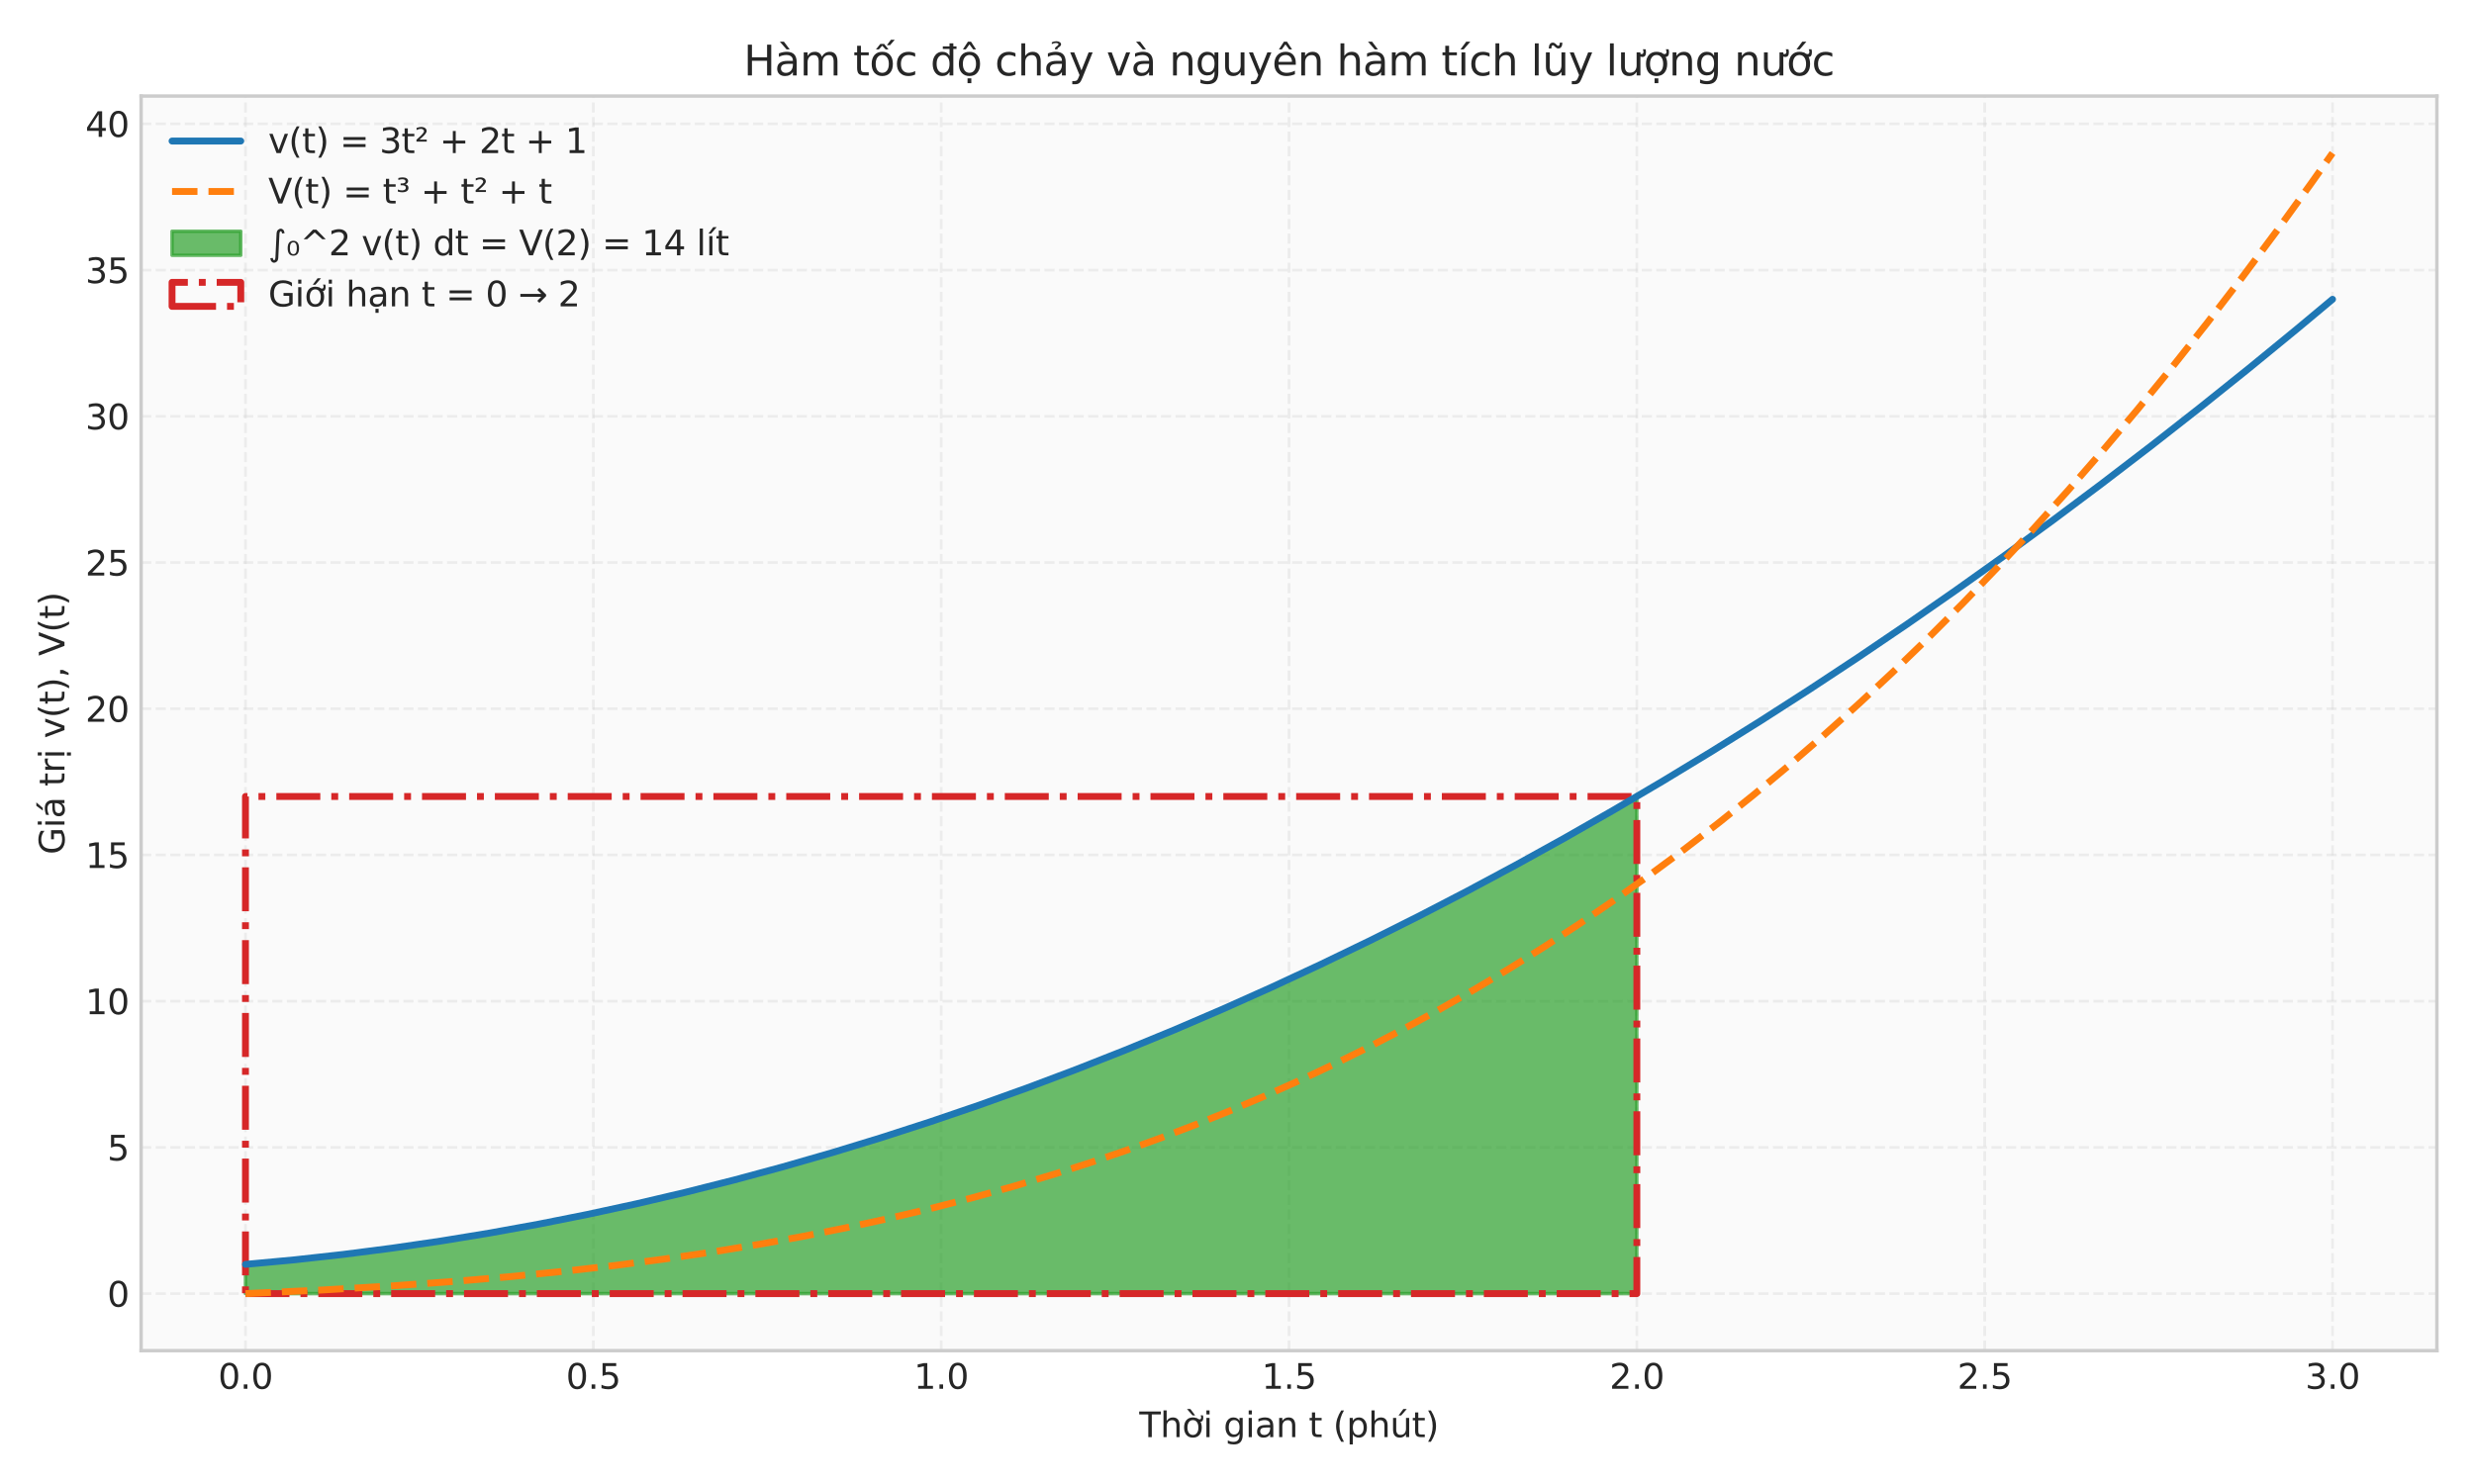 <?xml version="1.0" encoding="utf-8" standalone="no"?>
<!DOCTYPE svg PUBLIC "-//W3C//DTD SVG 1.1//EN"
  "http://www.w3.org/Graphics/SVG/1.1/DTD/svg11.dtd">
<svg xmlns:xlink="http://www.w3.org/1999/xlink" width="720pt" height="432pt" viewBox="0 0 720 432" xmlns="http://www.w3.org/2000/svg" version="1.1">
 <defs>
  <style type="text/css">*{stroke-linejoin: round; stroke-linecap: butt}</style>
 </defs>
 <g id="figure_1">
  <g id="patch_1">
   <path d="M 0 432 
L 720 432 
L 720 0 
L 0 0 
z
" style="fill: #ffffff"/>
  </g>
  <g id="axes_1">
   <g id="patch_2">
    <path d="M 41.07 393.18 
L 709.2 393.18 
L 709.2 27.96 
L 41.07 27.96 
z
" style="fill: #fafafa"/>
   </g>
   <g id="matplotlib.axis_1">
    <g id="xtick_1">
     <g id="line2d_1">
      <path d="M 71.44 393.18 
L 71.44 27.96 
" clip-path="url(#p796fa17c74)" style="fill: none; stroke-dasharray: 2.96,1.28; stroke-dashoffset: 0; stroke: #cccccc; stroke-opacity: 0.3; stroke-width: 0.8"/>
     </g>
     <g id="line2d_2"/>
     <g id="text_1">
      <!-- 0.0 -->
      <g style="fill: #262626" transform="translate(63.488 404.278) scale(0.1 -0.1)">
       <defs>
        <path id="DejaVuSans-30" d="M 2034 4250 
Q 1547 4250 1301 3770 
Q 1056 3291 1056 2328 
Q 1056 1369 1301 889 
Q 1547 409 2034 409 
Q 2525 409 2770 889 
Q 3016 1369 3016 2328 
Q 3016 3291 2770 3770 
Q 2525 4250 2034 4250 
z
M 2034 4750 
Q 2819 4750 3233 4129 
Q 3647 3509 3647 2328 
Q 3647 1150 3233 529 
Q 2819 -91 2034 -91 
Q 1250 -91 836 529 
Q 422 1150 422 2328 
Q 422 3509 836 4129 
Q 1250 4750 2034 4750 
z
" transform="scale(0.016)"/>
        <path id="DejaVuSans-2e" d="M 684 794 
L 1344 794 
L 1344 0 
L 684 0 
L 684 794 
z
" transform="scale(0.016)"/>
       </defs>
       <use xlink:href="#DejaVuSans-30"/>
       <use xlink:href="#DejaVuSans-2e" transform="translate(63.623 0)"/>
       <use xlink:href="#DejaVuSans-30" transform="translate(95.41 0)"/>
      </g>
     </g>
    </g>
    <g id="xtick_2">
     <g id="line2d_3">
      <path d="M 172.671 393.18 
L 172.671 27.96 
" clip-path="url(#p796fa17c74)" style="fill: none; stroke-dasharray: 2.96,1.28; stroke-dashoffset: 0; stroke: #cccccc; stroke-opacity: 0.3; stroke-width: 0.8"/>
     </g>
     <g id="line2d_4"/>
     <g id="text_2">
      <!-- 0.5 -->
      <g style="fill: #262626" transform="translate(164.72 404.278) scale(0.1 -0.1)">
       <defs>
        <path id="DejaVuSans-35" d="M 691 4666 
L 3169 4666 
L 3169 4134 
L 1269 4134 
L 1269 2991 
Q 1406 3038 1543 3061 
Q 1681 3084 1819 3084 
Q 2600 3084 3056 2656 
Q 3513 2228 3513 1497 
Q 3513 744 3044 326 
Q 2575 -91 1722 -91 
Q 1428 -91 1123 -41 
Q 819 9 494 109 
L 494 744 
Q 775 591 1075 516 
Q 1375 441 1709 441 
Q 2250 441 2565 725 
Q 2881 1009 2881 1497 
Q 2881 1984 2565 2268 
Q 2250 2553 1709 2553 
Q 1456 2553 1204 2497 
Q 953 2441 691 2322 
L 691 4666 
z
" transform="scale(0.016)"/>
       </defs>
       <use xlink:href="#DejaVuSans-30"/>
       <use xlink:href="#DejaVuSans-2e" transform="translate(63.623 0)"/>
       <use xlink:href="#DejaVuSans-35" transform="translate(95.41 0)"/>
      </g>
     </g>
    </g>
    <g id="xtick_3">
     <g id="line2d_5">
      <path d="M 273.903 393.18 
L 273.903 27.96 
" clip-path="url(#p796fa17c74)" style="fill: none; stroke-dasharray: 2.96,1.28; stroke-dashoffset: 0; stroke: #cccccc; stroke-opacity: 0.3; stroke-width: 0.8"/>
     </g>
     <g id="line2d_6"/>
     <g id="text_3">
      <!-- 1.0 -->
      <g style="fill: #262626" transform="translate(265.952 404.278) scale(0.1 -0.1)">
       <defs>
        <path id="DejaVuSans-31" d="M 794 531 
L 1825 531 
L 1825 4091 
L 703 3866 
L 703 4441 
L 1819 4666 
L 2450 4666 
L 2450 531 
L 3481 531 
L 3481 0 
L 794 0 
L 794 531 
z
" transform="scale(0.016)"/>
       </defs>
       <use xlink:href="#DejaVuSans-31"/>
       <use xlink:href="#DejaVuSans-2e" transform="translate(63.623 0)"/>
       <use xlink:href="#DejaVuSans-30" transform="translate(95.41 0)"/>
      </g>
     </g>
    </g>
    <g id="xtick_4">
     <g id="line2d_7">
      <path d="M 375.135 393.18 
L 375.135 27.96 
" clip-path="url(#p796fa17c74)" style="fill: none; stroke-dasharray: 2.96,1.28; stroke-dashoffset: 0; stroke: #cccccc; stroke-opacity: 0.3; stroke-width: 0.8"/>
     </g>
     <g id="line2d_8"/>
     <g id="text_4">
      <!-- 1.5 -->
      <g style="fill: #262626" transform="translate(367.183 404.278) scale(0.1 -0.1)">
       <use xlink:href="#DejaVuSans-31"/>
       <use xlink:href="#DejaVuSans-2e" transform="translate(63.623 0)"/>
       <use xlink:href="#DejaVuSans-35" transform="translate(95.41 0)"/>
      </g>
     </g>
    </g>
    <g id="xtick_5">
     <g id="line2d_9">
      <path d="M 476.367 393.18 
L 476.367 27.96 
" clip-path="url(#p796fa17c74)" style="fill: none; stroke-dasharray: 2.96,1.28; stroke-dashoffset: 0; stroke: #cccccc; stroke-opacity: 0.3; stroke-width: 0.8"/>
     </g>
     <g id="line2d_10"/>
     <g id="text_5">
      <!-- 2.0 -->
      <g style="fill: #262626" transform="translate(468.415 404.278) scale(0.1 -0.1)">
       <defs>
        <path id="DejaVuSans-32" d="M 1228 531 
L 3431 531 
L 3431 0 
L 469 0 
L 469 531 
Q 828 903 1448 1529 
Q 2069 2156 2228 2338 
Q 2531 2678 2651 2914 
Q 2772 3150 2772 3378 
Q 2772 3750 2511 3984 
Q 2250 4219 1831 4219 
Q 1534 4219 1204 4116 
Q 875 4013 500 3803 
L 500 4441 
Q 881 4594 1212 4672 
Q 1544 4750 1819 4750 
Q 2544 4750 2975 4387 
Q 3406 4025 3406 3419 
Q 3406 3131 3298 2873 
Q 3191 2616 2906 2266 
Q 2828 2175 2409 1742 
Q 1991 1309 1228 531 
z
" transform="scale(0.016)"/>
       </defs>
       <use xlink:href="#DejaVuSans-32"/>
       <use xlink:href="#DejaVuSans-2e" transform="translate(63.623 0)"/>
       <use xlink:href="#DejaVuSans-30" transform="translate(95.41 0)"/>
      </g>
     </g>
    </g>
    <g id="xtick_6">
     <g id="line2d_11">
      <path d="M 577.599 393.18 
L 577.599 27.96 
" clip-path="url(#p796fa17c74)" style="fill: none; stroke-dasharray: 2.96,1.28; stroke-dashoffset: 0; stroke: #cccccc; stroke-opacity: 0.3; stroke-width: 0.8"/>
     </g>
     <g id="line2d_12"/>
     <g id="text_6">
      <!-- 2.5 -->
      <g style="fill: #262626" transform="translate(569.647 404.278) scale(0.1 -0.1)">
       <use xlink:href="#DejaVuSans-32"/>
       <use xlink:href="#DejaVuSans-2e" transform="translate(63.623 0)"/>
       <use xlink:href="#DejaVuSans-35" transform="translate(95.41 0)"/>
      </g>
     </g>
    </g>
    <g id="xtick_7">
     <g id="line2d_13">
      <path d="M 678.83 393.18 
L 678.83 27.96 
" clip-path="url(#p796fa17c74)" style="fill: none; stroke-dasharray: 2.96,1.28; stroke-dashoffset: 0; stroke: #cccccc; stroke-opacity: 0.3; stroke-width: 0.8"/>
     </g>
     <g id="line2d_14"/>
     <g id="text_7">
      <!-- 3.0 -->
      <g style="fill: #262626" transform="translate(670.879 404.278) scale(0.1 -0.1)">
       <defs>
        <path id="DejaVuSans-33" d="M 2597 2516 
Q 3050 2419 3304 2112 
Q 3559 1806 3559 1356 
Q 3559 666 3084 287 
Q 2609 -91 1734 -91 
Q 1441 -91 1130 -33 
Q 819 25 488 141 
L 488 750 
Q 750 597 1062 519 
Q 1375 441 1716 441 
Q 2309 441 2620 675 
Q 2931 909 2931 1356 
Q 2931 1769 2642 2001 
Q 2353 2234 1838 2234 
L 1294 2234 
L 1294 2753 
L 1863 2753 
Q 2328 2753 2575 2939 
Q 2822 3125 2822 3475 
Q 2822 3834 2567 4026 
Q 2313 4219 1838 4219 
Q 1578 4219 1281 4162 
Q 984 4106 628 3988 
L 628 4550 
Q 988 4650 1302 4700 
Q 1616 4750 1894 4750 
Q 2613 4750 3031 4423 
Q 3450 4097 3450 3541 
Q 3450 3153 3228 2886 
Q 3006 2619 2597 2516 
z
" transform="scale(0.016)"/>
       </defs>
       <use xlink:href="#DejaVuSans-33"/>
       <use xlink:href="#DejaVuSans-2e" transform="translate(63.623 0)"/>
       <use xlink:href="#DejaVuSans-30" transform="translate(95.41 0)"/>
      </g>
     </g>
    </g>
    <g id="text_8">
     <!-- Thời gian t (phút) -->
     <g style="fill: #262626" transform="translate(331.567 418.357) scale(0.1 -0.1)">
      <defs>
       <path id="DejaVuSans-54" d="M -19 4666 
L 3928 4666 
L 3928 4134 
L 2272 4134 
L 2272 0 
L 1638 0 
L 1638 4134 
L -19 4134 
L -19 4666 
z
" transform="scale(0.016)"/>
       <path id="DejaVuSans-68" d="M 3513 2113 
L 3513 0 
L 2938 0 
L 2938 2094 
Q 2938 2591 2744 2837 
Q 2550 3084 2163 3084 
Q 1697 3084 1428 2787 
Q 1159 2491 1159 1978 
L 1159 0 
L 581 0 
L 581 4863 
L 1159 4863 
L 1159 2956 
Q 1366 3272 1645 3428 
Q 1925 3584 2291 3584 
Q 2894 3584 3203 3211 
Q 3513 2838 3513 2113 
z
" transform="scale(0.016)"/>
       <path id="DejaVuSans-1edd" d="M 1507 5119 
L 2388 3950 
L 1910 3950 
L 891 5119 
L 1507 5119 
z
M 2622 3136 
L 2622 3508 
Q 2813 3367 2950 3300 
Q 3088 3233 3185 3233 
Q 3328 3233 3400 3319 
Q 3472 3405 3472 3573 
Q 3472 3673 3448 3770 
Q 3425 3867 3378 3964 
L 3794 3964 
Q 3825 3845 3840 3739 
Q 3856 3633 3856 3539 
Q 3856 3158 3720 2978 
Q 3585 2798 3294 2798 
Q 3144 2798 2980 2881 
Q 2816 2964 2622 3136 
z
M 1975 3097 
Q 1513 3097 1244 2736 
Q 975 2375 975 1747 
Q 975 1119 1242 758 
Q 1510 397 1975 397 
Q 2435 397 2703 759 
Q 2972 1122 2972 1747 
Q 2972 2369 2703 2733 
Q 2435 3097 1975 3097 
z
M 1975 3584 
Q 2725 3584 3153 3096 
Q 3582 2609 3582 1747 
Q 3582 888 3153 398 
Q 2725 -91 1975 -91 
Q 1222 -91 795 398 
Q 369 888 369 1747 
Q 369 2609 795 3096 
Q 1222 3584 1975 3584 
z
" transform="scale(0.016)"/>
       <path id="DejaVuSans-69" d="M 603 3500 
L 1178 3500 
L 1178 0 
L 603 0 
L 603 3500 
z
M 603 4863 
L 1178 4863 
L 1178 4134 
L 603 4134 
L 603 4863 
z
" transform="scale(0.016)"/>
       <path id="DejaVuSans-20" transform="scale(0.016)"/>
       <path id="DejaVuSans-67" d="M 2906 1791 
Q 2906 2416 2648 2759 
Q 2391 3103 1925 3103 
Q 1463 3103 1205 2759 
Q 947 2416 947 1791 
Q 947 1169 1205 825 
Q 1463 481 1925 481 
Q 2391 481 2648 825 
Q 2906 1169 2906 1791 
z
M 3481 434 
Q 3481 -459 3084 -895 
Q 2688 -1331 1869 -1331 
Q 1566 -1331 1297 -1286 
Q 1028 -1241 775 -1147 
L 775 -588 
Q 1028 -725 1275 -790 
Q 1522 -856 1778 -856 
Q 2344 -856 2625 -561 
Q 2906 -266 2906 331 
L 2906 616 
Q 2728 306 2450 153 
Q 2172 0 1784 0 
Q 1141 0 747 490 
Q 353 981 353 1791 
Q 353 2603 747 3093 
Q 1141 3584 1784 3584 
Q 2172 3584 2450 3431 
Q 2728 3278 2906 2969 
L 2906 3500 
L 3481 3500 
L 3481 434 
z
" transform="scale(0.016)"/>
       <path id="DejaVuSans-61" d="M 2194 1759 
Q 1497 1759 1228 1600 
Q 959 1441 959 1056 
Q 959 750 1161 570 
Q 1363 391 1709 391 
Q 2188 391 2477 730 
Q 2766 1069 2766 1631 
L 2766 1759 
L 2194 1759 
z
M 3341 1997 
L 3341 0 
L 2766 0 
L 2766 531 
Q 2569 213 2275 61 
Q 1981 -91 1556 -91 
Q 1019 -91 701 211 
Q 384 513 384 1019 
Q 384 1609 779 1909 
Q 1175 2209 1959 2209 
L 2766 2209 
L 2766 2266 
Q 2766 2663 2505 2880 
Q 2244 3097 1772 3097 
Q 1472 3097 1187 3025 
Q 903 2953 641 2809 
L 641 3341 
Q 956 3463 1253 3523 
Q 1550 3584 1831 3584 
Q 2591 3584 2966 3190 
Q 3341 2797 3341 1997 
z
" transform="scale(0.016)"/>
       <path id="DejaVuSans-6e" d="M 3513 2113 
L 3513 0 
L 2938 0 
L 2938 2094 
Q 2938 2591 2744 2837 
Q 2550 3084 2163 3084 
Q 1697 3084 1428 2787 
Q 1159 2491 1159 1978 
L 1159 0 
L 581 0 
L 581 3500 
L 1159 3500 
L 1159 2956 
Q 1366 3272 1645 3428 
Q 1925 3584 2291 3584 
Q 2894 3584 3203 3211 
Q 3513 2838 3513 2113 
z
" transform="scale(0.016)"/>
       <path id="DejaVuSans-74" d="M 1172 4494 
L 1172 3500 
L 2356 3500 
L 2356 3053 
L 1172 3053 
L 1172 1153 
Q 1172 725 1289 603 
Q 1406 481 1766 481 
L 2356 481 
L 2356 0 
L 1766 0 
Q 1100 0 847 248 
Q 594 497 594 1153 
L 594 3053 
L 172 3053 
L 172 3500 
L 594 3500 
L 594 4494 
L 1172 4494 
z
" transform="scale(0.016)"/>
       <path id="DejaVuSans-28" d="M 1984 4856 
Q 1566 4138 1362 3434 
Q 1159 2731 1159 2009 
Q 1159 1288 1364 580 
Q 1569 -128 1984 -844 
L 1484 -844 
Q 1016 -109 783 600 
Q 550 1309 550 2009 
Q 550 2706 781 3412 
Q 1013 4119 1484 4856 
L 1984 4856 
z
" transform="scale(0.016)"/>
       <path id="DejaVuSans-70" d="M 1159 525 
L 1159 -1331 
L 581 -1331 
L 581 3500 
L 1159 3500 
L 1159 2969 
Q 1341 3281 1617 3432 
Q 1894 3584 2278 3584 
Q 2916 3584 3314 3078 
Q 3713 2572 3713 1747 
Q 3713 922 3314 415 
Q 2916 -91 2278 -91 
Q 1894 -91 1617 61 
Q 1341 213 1159 525 
z
M 3116 1747 
Q 3116 2381 2855 2742 
Q 2594 3103 2138 3103 
Q 1681 3103 1420 2742 
Q 1159 2381 1159 1747 
Q 1159 1113 1420 752 
Q 1681 391 2138 391 
Q 2594 391 2855 752 
Q 3116 1113 3116 1747 
z
" transform="scale(0.016)"/>
       <path id="DejaVuSans-fa" d="M 544 1381 
L 544 3500 
L 1119 3500 
L 1119 1403 
Q 1119 906 1312 657 
Q 1506 409 1894 409 
Q 2359 409 2629 706 
Q 2900 1003 2900 1516 
L 2900 3500 
L 3475 3500 
L 3475 0 
L 2900 0 
L 2900 538 
Q 2691 219 2414 64 
Q 2138 -91 1772 -91 
Q 1169 -91 856 284 
Q 544 659 544 1381 
z
M 1991 3584 
L 1991 3584 
z
M 2418 5119 
L 3040 5119 
L 2022 3944 
L 1543 3944 
L 2418 5119 
z
" transform="scale(0.016)"/>
       <path id="DejaVuSans-29" d="M 513 4856 
L 1013 4856 
Q 1481 4119 1714 3412 
Q 1947 2706 1947 2009 
Q 1947 1309 1714 600 
Q 1481 -109 1013 -844 
L 513 -844 
Q 928 -128 1133 580 
Q 1338 1288 1338 2009 
Q 1338 2731 1133 3434 
Q 928 4138 513 4856 
z
" transform="scale(0.016)"/>
      </defs>
      <use xlink:href="#DejaVuSans-54"/>
      <use xlink:href="#DejaVuSans-68" transform="translate(61.084 0)"/>
      <use xlink:href="#DejaVuSans-1edd" transform="translate(124.463 0)"/>
      <use xlink:href="#DejaVuSans-69" transform="translate(185.645 0)"/>
      <use xlink:href="#DejaVuSans-20" transform="translate(213.428 0)"/>
      <use xlink:href="#DejaVuSans-67" transform="translate(245.215 0)"/>
      <use xlink:href="#DejaVuSans-69" transform="translate(308.691 0)"/>
      <use xlink:href="#DejaVuSans-61" transform="translate(336.475 0)"/>
      <use xlink:href="#DejaVuSans-6e" transform="translate(397.754 0)"/>
      <use xlink:href="#DejaVuSans-20" transform="translate(461.133 0)"/>
      <use xlink:href="#DejaVuSans-74" transform="translate(492.92 0)"/>
      <use xlink:href="#DejaVuSans-20" transform="translate(532.129 0)"/>
      <use xlink:href="#DejaVuSans-28" transform="translate(563.916 0)"/>
      <use xlink:href="#DejaVuSans-70" transform="translate(602.93 0)"/>
      <use xlink:href="#DejaVuSans-68" transform="translate(666.406 0)"/>
      <use xlink:href="#DejaVuSans-fa" transform="translate(729.785 0)"/>
      <use xlink:href="#DejaVuSans-74" transform="translate(793.164 0)"/>
      <use xlink:href="#DejaVuSans-29" transform="translate(832.373 0)"/>
     </g>
    </g>
   </g>
   <g id="matplotlib.axis_2">
    <g id="ytick_1">
     <g id="line2d_15">
      <path d="M 41.07 376.579 
L 709.2 376.579 
" clip-path="url(#p796fa17c74)" style="fill: none; stroke-dasharray: 2.96,1.28; stroke-dashoffset: 0; stroke: #cccccc; stroke-opacity: 0.3; stroke-width: 0.8"/>
     </g>
     <g id="line2d_16"/>
     <g id="text_9">
      <!-- 0 -->
      <g style="fill: #262626" transform="translate(31.207 380.378) scale(0.1 -0.1)">
       <use xlink:href="#DejaVuSans-30"/>
      </g>
     </g>
    </g>
    <g id="ytick_2">
     <g id="line2d_17">
      <path d="M 41.07 334.013 
L 709.2 334.013 
" clip-path="url(#p796fa17c74)" style="fill: none; stroke-dasharray: 2.96,1.28; stroke-dashoffset: 0; stroke: #cccccc; stroke-opacity: 0.3; stroke-width: 0.8"/>
     </g>
     <g id="line2d_18"/>
     <g id="text_10">
      <!-- 5 -->
      <g style="fill: #262626" transform="translate(31.207 337.812) scale(0.1 -0.1)">
       <use xlink:href="#DejaVuSans-35"/>
      </g>
     </g>
    </g>
    <g id="ytick_3">
     <g id="line2d_19">
      <path d="M 41.07 291.446 
L 709.2 291.446 
" clip-path="url(#p796fa17c74)" style="fill: none; stroke-dasharray: 2.96,1.28; stroke-dashoffset: 0; stroke: #cccccc; stroke-opacity: 0.3; stroke-width: 0.8"/>
     </g>
     <g id="line2d_20"/>
     <g id="text_11">
      <!-- 10 -->
      <g style="fill: #262626" transform="translate(24.845 295.245) scale(0.1 -0.1)">
       <use xlink:href="#DejaVuSans-31"/>
       <use xlink:href="#DejaVuSans-30" transform="translate(63.623 0)"/>
      </g>
     </g>
    </g>
    <g id="ytick_4">
     <g id="line2d_21">
      <path d="M 41.07 248.88 
L 709.2 248.88 
" clip-path="url(#p796fa17c74)" style="fill: none; stroke-dasharray: 2.96,1.28; stroke-dashoffset: 0; stroke: #cccccc; stroke-opacity: 0.3; stroke-width: 0.8"/>
     </g>
     <g id="line2d_22"/>
     <g id="text_12">
      <!-- 15 -->
      <g style="fill: #262626" transform="translate(24.845 252.679) scale(0.1 -0.1)">
       <use xlink:href="#DejaVuSans-31"/>
       <use xlink:href="#DejaVuSans-35" transform="translate(63.623 0)"/>
      </g>
     </g>
    </g>
    <g id="ytick_5">
     <g id="line2d_23">
      <path d="M 41.07 206.313 
L 709.2 206.313 
" clip-path="url(#p796fa17c74)" style="fill: none; stroke-dasharray: 2.96,1.28; stroke-dashoffset: 0; stroke: #cccccc; stroke-opacity: 0.3; stroke-width: 0.8"/>
     </g>
     <g id="line2d_24"/>
     <g id="text_13">
      <!-- 20 -->
      <g style="fill: #262626" transform="translate(24.845 210.113) scale(0.1 -0.1)">
       <use xlink:href="#DejaVuSans-32"/>
       <use xlink:href="#DejaVuSans-30" transform="translate(63.623 0)"/>
      </g>
     </g>
    </g>
    <g id="ytick_6">
     <g id="line2d_25">
      <path d="M 41.07 163.747 
L 709.2 163.747 
" clip-path="url(#p796fa17c74)" style="fill: none; stroke-dasharray: 2.96,1.28; stroke-dashoffset: 0; stroke: #cccccc; stroke-opacity: 0.3; stroke-width: 0.8"/>
     </g>
     <g id="line2d_26"/>
     <g id="text_14">
      <!-- 25 -->
      <g style="fill: #262626" transform="translate(24.845 167.546) scale(0.1 -0.1)">
       <use xlink:href="#DejaVuSans-32"/>
       <use xlink:href="#DejaVuSans-35" transform="translate(63.623 0)"/>
      </g>
     </g>
    </g>
    <g id="ytick_7">
     <g id="line2d_27">
      <path d="M 41.07 121.18 
L 709.2 121.18 
" clip-path="url(#p796fa17c74)" style="fill: none; stroke-dasharray: 2.96,1.28; stroke-dashoffset: 0; stroke: #cccccc; stroke-opacity: 0.3; stroke-width: 0.8"/>
     </g>
     <g id="line2d_28"/>
     <g id="text_15">
      <!-- 30 -->
      <g style="fill: #262626" transform="translate(24.845 124.98) scale(0.1 -0.1)">
       <use xlink:href="#DejaVuSans-33"/>
       <use xlink:href="#DejaVuSans-30" transform="translate(63.623 0)"/>
      </g>
     </g>
    </g>
    <g id="ytick_8">
     <g id="line2d_29">
      <path d="M 41.07 78.614 
L 709.2 78.614 
" clip-path="url(#p796fa17c74)" style="fill: none; stroke-dasharray: 2.96,1.28; stroke-dashoffset: 0; stroke: #cccccc; stroke-opacity: 0.3; stroke-width: 0.8"/>
     </g>
     <g id="line2d_30"/>
     <g id="text_16">
      <!-- 35 -->
      <g style="fill: #262626" transform="translate(24.845 82.413) scale(0.1 -0.1)">
       <use xlink:href="#DejaVuSans-33"/>
       <use xlink:href="#DejaVuSans-35" transform="translate(63.623 0)"/>
      </g>
     </g>
    </g>
    <g id="ytick_9">
     <g id="line2d_31">
      <path d="M 41.07 36.048 
L 709.2 36.048 
" clip-path="url(#p796fa17c74)" style="fill: none; stroke-dasharray: 2.96,1.28; stroke-dashoffset: 0; stroke: #cccccc; stroke-opacity: 0.3; stroke-width: 0.8"/>
     </g>
     <g id="line2d_32"/>
     <g id="text_17">
      <!-- 40 -->
      <g style="fill: #262626" transform="translate(24.845 39.847) scale(0.1 -0.1)">
       <defs>
        <path id="DejaVuSans-34" d="M 2419 4116 
L 825 1625 
L 2419 1625 
L 2419 4116 
z
M 2253 4666 
L 3047 4666 
L 3047 1625 
L 3713 1625 
L 3713 1100 
L 3047 1100 
L 3047 0 
L 2419 0 
L 2419 1100 
L 313 1100 
L 313 1709 
L 2253 4666 
z
" transform="scale(0.016)"/>
       </defs>
       <use xlink:href="#DejaVuSans-34"/>
       <use xlink:href="#DejaVuSans-30" transform="translate(63.623 0)"/>
      </g>
     </g>
    </g>
    <g id="text_18">
     <!-- Giá trị v(t), V(t) -->
     <g style="fill: #262626" transform="translate(18.765 248.761) rotate(-90) scale(0.1 -0.1)">
      <defs>
       <path id="DejaVuSans-47" d="M 3809 666 
L 3809 1919 
L 2778 1919 
L 2778 2438 
L 4434 2438 
L 4434 434 
Q 4069 175 3628 42 
Q 3188 -91 2688 -91 
Q 1594 -91 976 548 
Q 359 1188 359 2328 
Q 359 3472 976 4111 
Q 1594 4750 2688 4750 
Q 3144 4750 3555 4637 
Q 3966 4525 4313 4306 
L 4313 3634 
Q 3963 3931 3569 4081 
Q 3175 4231 2741 4231 
Q 1884 4231 1454 3753 
Q 1025 3275 1025 2328 
Q 1025 1384 1454 906 
Q 1884 428 2741 428 
Q 3075 428 3337 486 
Q 3600 544 3809 666 
z
" transform="scale(0.016)"/>
       <path id="DejaVuSans-e1" d="M 2194 1759 
Q 1497 1759 1228 1600 
Q 959 1441 959 1056 
Q 959 750 1161 570 
Q 1363 391 1709 391 
Q 2188 391 2477 730 
Q 2766 1069 2766 1631 
L 2766 1759 
L 2194 1759 
z
M 3341 1997 
L 3341 0 
L 2766 0 
L 2766 531 
Q 2569 213 2275 61 
Q 1981 -91 1556 -91 
Q 1019 -91 701 211 
Q 384 513 384 1019 
Q 384 1609 779 1909 
Q 1175 2209 1959 2209 
L 2766 2209 
L 2766 2266 
Q 2766 2663 2505 2880 
Q 2244 3097 1772 3097 
Q 1472 3097 1187 3025 
Q 903 2953 641 2809 
L 641 3341 
Q 956 3463 1253 3523 
Q 1550 3584 1831 3584 
Q 2591 3584 2966 3190 
Q 3341 2797 3341 1997 
z
M 2290 5119 
L 2912 5119 
L 1894 3944 
L 1415 3944 
L 2290 5119 
z
" transform="scale(0.016)"/>
       <path id="DejaVuSans-72" d="M 2631 2963 
Q 2534 3019 2420 3045 
Q 2306 3072 2169 3072 
Q 1681 3072 1420 2755 
Q 1159 2438 1159 1844 
L 1159 0 
L 581 0 
L 581 3500 
L 1159 3500 
L 1159 2956 
Q 1341 3275 1631 3429 
Q 1922 3584 2338 3584 
Q 2397 3584 2469 3576 
Q 2541 3569 2628 3553 
L 2631 2963 
z
" transform="scale(0.016)"/>
       <path id="DejaVuSans-1ecb" d="M 603 3500 
L 1178 3500 
L 1178 0 
L 603 0 
L 603 3500 
z
M 603 4863 
L 1178 4863 
L 1178 4134 
L 603 4134 
L 603 4863 
z
M 594 -441 
L 1169 -441 
L 1169 -1172 
L 594 -1172 
L 594 -441 
z
" transform="scale(0.016)"/>
       <path id="DejaVuSans-76" d="M 191 3500 
L 800 3500 
L 1894 563 
L 2988 3500 
L 3597 3500 
L 2284 0 
L 1503 0 
L 191 3500 
z
" transform="scale(0.016)"/>
       <path id="DejaVuSans-2c" d="M 750 794 
L 1409 794 
L 1409 256 
L 897 -744 
L 494 -744 
L 750 256 
L 750 794 
z
" transform="scale(0.016)"/>
       <path id="DejaVuSans-56" d="M 1831 0 
L 50 4666 
L 709 4666 
L 2188 738 
L 3669 4666 
L 4325 4666 
L 2547 0 
L 1831 0 
z
" transform="scale(0.016)"/>
      </defs>
      <use xlink:href="#DejaVuSans-47"/>
      <use xlink:href="#DejaVuSans-69" transform="translate(77.49 0)"/>
      <use xlink:href="#DejaVuSans-e1" transform="translate(105.273 0)"/>
      <use xlink:href="#DejaVuSans-20" transform="translate(166.553 0)"/>
      <use xlink:href="#DejaVuSans-74" transform="translate(198.34 0)"/>
      <use xlink:href="#DejaVuSans-72" transform="translate(237.549 0)"/>
      <use xlink:href="#DejaVuSans-1ecb" transform="translate(278.662 0)"/>
      <use xlink:href="#DejaVuSans-20" transform="translate(306.445 0)"/>
      <use xlink:href="#DejaVuSans-76" transform="translate(338.232 0)"/>
      <use xlink:href="#DejaVuSans-28" transform="translate(397.412 0)"/>
      <use xlink:href="#DejaVuSans-74" transform="translate(436.426 0)"/>
      <use xlink:href="#DejaVuSans-29" transform="translate(475.635 0)"/>
      <use xlink:href="#DejaVuSans-2c" transform="translate(514.648 0)"/>
      <use xlink:href="#DejaVuSans-20" transform="translate(546.436 0)"/>
      <use xlink:href="#DejaVuSans-56" transform="translate(578.223 0)"/>
      <use xlink:href="#DejaVuSans-28" transform="translate(646.631 0)"/>
      <use xlink:href="#DejaVuSans-74" transform="translate(685.645 0)"/>
      <use xlink:href="#DejaVuSans-29" transform="translate(724.854 0)"/>
     </g>
    </g>
   </g>
   <g id="FillBetweenPolyCollection_1">
    <defs>
     <path id="m0dbf8f926a" d="M 71.44 -55.421 
L 71.44 -63.934 
L 73.474 -64.108 
L 75.509 -64.287 
L 77.544 -64.471 
L 79.579 -64.66 
L 81.614 -64.854 
L 83.648 -65.054 
L 85.683 -65.258 
L 87.718 -65.468 
L 89.753 -65.683 
L 91.788 -65.903 
L 93.822 -66.129 
L 95.857 -66.359 
L 97.892 -66.595 
L 99.927 -66.836 
L 101.962 -67.081 
L 103.997 -67.333 
L 106.031 -67.589 
L 108.066 -67.85 
L 110.101 -68.117 
L 112.136 -68.389 
L 114.171 -68.665 
L 116.205 -68.947 
L 118.24 -69.235 
L 120.275 -69.527 
L 122.31 -69.825 
L 124.345 -70.127 
L 126.379 -70.435 
L 128.414 -70.748 
L 130.449 -71.066 
L 132.484 -71.39 
L 134.519 -71.718 
L 136.553 -72.052 
L 138.588 -72.391 
L 140.623 -72.734 
L 142.658 -73.084 
L 144.693 -73.438 
L 146.728 -73.797 
L 148.762 -74.162 
L 150.797 -74.532 
L 152.832 -74.907 
L 154.867 -75.287 
L 156.902 -75.672 
L 158.936 -76.062 
L 160.971 -76.458 
L 163.006 -76.859 
L 165.041 -77.264 
L 167.076 -77.675 
L 169.11 -78.092 
L 171.145 -78.513 
L 173.18 -78.94 
L 175.215 -79.371 
L 177.25 -79.808 
L 179.284 -80.25 
L 181.319 -80.697 
L 183.354 -81.15 
L 185.389 -81.607 
L 187.424 -82.07 
L 189.459 -82.537 
L 191.493 -83.01 
L 193.528 -83.488 
L 195.563 -83.972 
L 197.598 -84.46 
L 199.633 -84.954 
L 201.667 -85.452 
L 203.702 -85.956 
L 205.737 -86.465 
L 207.772 -86.98 
L 209.807 -87.499 
L 211.841 -88.024 
L 213.876 -88.553 
L 215.911 -89.088 
L 217.946 -89.628 
L 219.981 -90.173 
L 222.016 -90.724 
L 224.05 -91.279 
L 226.085 -91.84 
L 228.12 -92.406 
L 230.155 -92.977 
L 232.19 -93.553 
L 234.224 -94.134 
L 236.259 -94.721 
L 238.294 -95.312 
L 240.329 -95.909 
L 242.364 -96.511 
L 244.398 -97.118 
L 246.433 -97.73 
L 248.468 -98.348 
L 250.503 -98.97 
L 252.538 -99.598 
L 254.572 -100.231 
L 256.607 -100.869 
L 258.642 -101.512 
L 260.677 -102.16 
L 262.712 -102.814 
L 264.747 -103.473 
L 266.781 -104.137 
L 268.816 -104.806 
L 270.851 -105.48 
L 272.886 -106.159 
L 274.921 -106.844 
L 276.955 -107.533 
L 278.99 -108.228 
L 281.025 -108.928 
L 283.06 -109.633 
L 285.095 -110.343 
L 287.129 -111.059 
L 289.164 -111.779 
L 291.199 -112.505 
L 293.234 -113.236 
L 295.269 -113.972 
L 297.304 -114.713 
L 299.338 -115.46 
L 301.373 -116.211 
L 303.408 -116.968 
L 305.443 -117.73 
L 307.478 -118.497 
L 309.512 -119.269 
L 311.547 -120.047 
L 313.582 -120.829 
L 315.617 -121.617 
L 317.652 -122.41 
L 319.686 -123.208 
L 321.721 -124.011 
L 323.756 -124.819 
L 325.791 -125.632 
L 327.826 -126.451 
L 329.86 -127.275 
L 331.895 -128.104 
L 333.93 -128.938 
L 335.965 -129.777 
L 338 -130.622 
L 340.035 -131.471 
L 342.069 -132.326 
L 344.104 -133.186 
L 346.139 -134.051 
L 348.174 -134.921 
L 350.209 -135.797 
L 352.243 -136.677 
L 354.278 -137.563 
L 356.313 -138.454 
L 358.348 -139.35 
L 360.383 -140.251 
L 362.417 -141.157 
L 364.452 -142.069 
L 366.487 -142.985 
L 368.522 -143.907 
L 370.557 -144.834 
L 372.591 -145.766 
L 374.626 -146.704 
L 376.661 -147.646 
L 378.696 -148.594 
L 380.731 -149.546 
L 382.766 -150.504 
L 384.8 -151.467 
L 386.835 -152.436 
L 388.87 -153.409 
L 390.905 -154.388 
L 392.94 -155.371 
L 394.974 -156.36 
L 397.009 -157.354 
L 399.044 -158.354 
L 401.079 -159.358 
L 403.114 -160.368 
L 405.148 -161.382 
L 407.183 -162.402 
L 409.218 -163.427 
L 411.253 -164.457 
L 413.288 -165.493 
L 415.323 -166.533 
L 417.357 -167.579 
L 419.392 -168.63 
L 421.427 -169.685 
L 423.462 -170.747 
L 425.497 -171.813 
L 427.531 -172.884 
L 429.566 -173.961 
L 431.601 -175.043 
L 433.636 -176.13 
L 435.671 -177.222 
L 437.705 -178.319 
L 439.74 -179.421 
L 441.775 -180.529 
L 443.81 -181.642 
L 445.845 -182.759 
L 447.879 -183.883 
L 449.914 -185.011 
L 451.949 -186.144 
L 453.984 -187.283 
L 456.019 -188.426 
L 458.054 -189.575 
L 460.088 -190.729 
L 462.123 -191.888 
L 464.158 -193.053 
L 466.193 -194.222 
L 468.228 -195.397 
L 470.262 -196.576 
L 472.297 -197.761 
L 474.332 -198.952 
L 476.367 -200.147 
L 476.367 -55.421 
L 476.367 -55.421 
L 474.332 -55.421 
L 472.297 -55.421 
L 470.262 -55.421 
L 468.228 -55.421 
L 466.193 -55.421 
L 464.158 -55.421 
L 462.123 -55.421 
L 460.088 -55.421 
L 458.054 -55.421 
L 456.019 -55.421 
L 453.984 -55.421 
L 451.949 -55.421 
L 449.914 -55.421 
L 447.879 -55.421 
L 445.845 -55.421 
L 443.81 -55.421 
L 441.775 -55.421 
L 439.74 -55.421 
L 437.705 -55.421 
L 435.671 -55.421 
L 433.636 -55.421 
L 431.601 -55.421 
L 429.566 -55.421 
L 427.531 -55.421 
L 425.497 -55.421 
L 423.462 -55.421 
L 421.427 -55.421 
L 419.392 -55.421 
L 417.357 -55.421 
L 415.323 -55.421 
L 413.288 -55.421 
L 411.253 -55.421 
L 409.218 -55.421 
L 407.183 -55.421 
L 405.148 -55.421 
L 403.114 -55.421 
L 401.079 -55.421 
L 399.044 -55.421 
L 397.009 -55.421 
L 394.974 -55.421 
L 392.94 -55.421 
L 390.905 -55.421 
L 388.87 -55.421 
L 386.835 -55.421 
L 384.8 -55.421 
L 382.766 -55.421 
L 380.731 -55.421 
L 378.696 -55.421 
L 376.661 -55.421 
L 374.626 -55.421 
L 372.591 -55.421 
L 370.557 -55.421 
L 368.522 -55.421 
L 366.487 -55.421 
L 364.452 -55.421 
L 362.417 -55.421 
L 360.383 -55.421 
L 358.348 -55.421 
L 356.313 -55.421 
L 354.278 -55.421 
L 352.243 -55.421 
L 350.209 -55.421 
L 348.174 -55.421 
L 346.139 -55.421 
L 344.104 -55.421 
L 342.069 -55.421 
L 340.035 -55.421 
L 338 -55.421 
L 335.965 -55.421 
L 333.93 -55.421 
L 331.895 -55.421 
L 329.86 -55.421 
L 327.826 -55.421 
L 325.791 -55.421 
L 323.756 -55.421 
L 321.721 -55.421 
L 319.686 -55.421 
L 317.652 -55.421 
L 315.617 -55.421 
L 313.582 -55.421 
L 311.547 -55.421 
L 309.512 -55.421 
L 307.478 -55.421 
L 305.443 -55.421 
L 303.408 -55.421 
L 301.373 -55.421 
L 299.338 -55.421 
L 297.304 -55.421 
L 295.269 -55.421 
L 293.234 -55.421 
L 291.199 -55.421 
L 289.164 -55.421 
L 287.129 -55.421 
L 285.095 -55.421 
L 283.06 -55.421 
L 281.025 -55.421 
L 278.99 -55.421 
L 276.955 -55.421 
L 274.921 -55.421 
L 272.886 -55.421 
L 270.851 -55.421 
L 268.816 -55.421 
L 266.781 -55.421 
L 264.747 -55.421 
L 262.712 -55.421 
L 260.677 -55.421 
L 258.642 -55.421 
L 256.607 -55.421 
L 254.572 -55.421 
L 252.538 -55.421 
L 250.503 -55.421 
L 248.468 -55.421 
L 246.433 -55.421 
L 244.398 -55.421 
L 242.364 -55.421 
L 240.329 -55.421 
L 238.294 -55.421 
L 236.259 -55.421 
L 234.224 -55.421 
L 232.19 -55.421 
L 230.155 -55.421 
L 228.12 -55.421 
L 226.085 -55.421 
L 224.05 -55.421 
L 222.016 -55.421 
L 219.981 -55.421 
L 217.946 -55.421 
L 215.911 -55.421 
L 213.876 -55.421 
L 211.841 -55.421 
L 209.807 -55.421 
L 207.772 -55.421 
L 205.737 -55.421 
L 203.702 -55.421 
L 201.667 -55.421 
L 199.633 -55.421 
L 197.598 -55.421 
L 195.563 -55.421 
L 193.528 -55.421 
L 191.493 -55.421 
L 189.459 -55.421 
L 187.424 -55.421 
L 185.389 -55.421 
L 183.354 -55.421 
L 181.319 -55.421 
L 179.284 -55.421 
L 177.25 -55.421 
L 175.215 -55.421 
L 173.18 -55.421 
L 171.145 -55.421 
L 169.11 -55.421 
L 167.076 -55.421 
L 165.041 -55.421 
L 163.006 -55.421 
L 160.971 -55.421 
L 158.936 -55.421 
L 156.902 -55.421 
L 154.867 -55.421 
L 152.832 -55.421 
L 150.797 -55.421 
L 148.762 -55.421 
L 146.728 -55.421 
L 144.693 -55.421 
L 142.658 -55.421 
L 140.623 -55.421 
L 138.588 -55.421 
L 136.553 -55.421 
L 134.519 -55.421 
L 132.484 -55.421 
L 130.449 -55.421 
L 128.414 -55.421 
L 126.379 -55.421 
L 124.345 -55.421 
L 122.31 -55.421 
L 120.275 -55.421 
L 118.24 -55.421 
L 116.205 -55.421 
L 114.171 -55.421 
L 112.136 -55.421 
L 110.101 -55.421 
L 108.066 -55.421 
L 106.031 -55.421 
L 103.997 -55.421 
L 101.962 -55.421 
L 99.927 -55.421 
L 97.892 -55.421 
L 95.857 -55.421 
L 93.822 -55.421 
L 91.788 -55.421 
L 89.753 -55.421 
L 87.718 -55.421 
L 85.683 -55.421 
L 83.648 -55.421 
L 81.614 -55.421 
L 79.579 -55.421 
L 77.544 -55.421 
L 75.509 -55.421 
L 73.474 -55.421 
L 71.44 -55.421 
z
" style="stroke: #2ca02c; stroke-opacity: 0.7"/>
    </defs>
    <g clip-path="url(#p796fa17c74)">
     <use xlink:href="#m0dbf8f926a" x="0" y="432" style="fill: #2ca02c; fill-opacity: 0.7; stroke: #2ca02c; stroke-opacity: 0.7"/>
    </g>
   </g>
   <g id="patch_3">
    <path d="M 71.44 376.579 
L 476.367 376.579 
L 476.367 231.853 
L 71.44 231.853 
L 71.44 376.579 
z
" clip-path="url(#p796fa17c74)" style="fill: none; stroke-dasharray: 12.8,3.2,2,3.2; stroke-dashoffset: 0; stroke: #d62728; stroke-width: 2; stroke-linejoin: miter"/>
   </g>
   <g id="line2d_33">
    <path d="M 71.44 368.066 
L 85.659 366.744 
L 99.879 365.17 
L 114.099 363.344 
L 128.319 361.267 
L 142.539 358.937 
L 156.759 356.355 
L 170.979 353.522 
L 185.198 350.436 
L 199.418 347.098 
L 213.638 343.509 
L 227.858 339.667 
L 242.078 335.574 
L 256.298 331.229 
L 270.518 326.631 
L 284.737 321.782 
L 298.957 316.68 
L 313.177 311.327 
L 327.397 305.722 
L 341.617 299.865 
L 355.837 293.755 
L 370.056 287.394 
L 384.276 280.781 
L 398.496 273.916 
L 412.716 266.799 
L 426.936 259.43 
L 441.156 251.809 
L 455.376 243.936 
L 469.595 235.811 
L 483.815 227.434 
L 498.035 218.805 
L 512.255 209.924 
L 526.475 200.791 
L 540.695 191.407 
L 554.915 181.77 
L 569.134 171.881 
L 583.354 161.74 
L 597.574 151.348 
L 611.794 140.703 
L 626.014 129.806 
L 640.234 118.658 
L 654.454 107.257 
L 668.673 95.605 
L 678.83 87.127 
L 678.83 87.127 
" clip-path="url(#p796fa17c74)" style="fill: none; stroke: #1f77b4; stroke-width: 2; stroke-linecap: round"/>
   </g>
   <g id="line2d_34">
    <path d="M 71.44 376.579 
L 93.785 375.524 
L 114.099 374.328 
L 132.382 373.013 
L 148.633 371.624 
L 164.884 369.999 
L 179.104 368.364 
L 193.324 366.511 
L 207.544 364.423 
L 221.764 362.081 
L 233.952 359.858 
L 246.141 357.425 
L 258.329 354.771 
L 270.518 351.884 
L 282.706 348.753 
L 294.894 345.368 
L 307.083 341.716 
L 317.24 338.462 
L 327.397 335.009 
L 337.554 331.351 
L 347.711 327.48 
L 357.868 323.392 
L 368.025 319.078 
L 378.182 314.534 
L 388.339 309.752 
L 398.496 304.726 
L 408.653 299.449 
L 418.81 293.915 
L 428.967 288.118 
L 439.124 282.051 
L 449.281 275.708 
L 459.438 269.082 
L 469.595 262.167 
L 479.752 254.956 
L 489.91 247.443 
L 500.067 239.622 
L 510.224 231.485 
L 520.381 223.027 
L 530.538 214.241 
L 540.695 205.121 
L 550.852 195.66 
L 561.009 185.852 
L 571.166 175.69 
L 581.323 165.167 
L 591.48 154.279 
L 601.637 143.017 
L 611.794 131.375 
L 621.951 119.348 
L 632.108 106.928 
L 642.265 94.11 
L 652.422 80.886 
L 662.579 67.25 
L 672.736 53.197 
L 678.83 44.561 
L 678.83 44.561 
" clip-path="url(#p796fa17c74)" style="fill: none; stroke-dasharray: 7.4,3.2; stroke-dashoffset: 0; stroke: #ff7f0e; stroke-width: 2"/>
   </g>
   <g id="patch_4">
    <path d="M 41.07 393.18 
L 41.07 27.96 
" style="fill: none; stroke: #cccccc; stroke-linejoin: miter; stroke-linecap: square"/>
   </g>
   <g id="patch_5">
    <path d="M 709.2 393.18 
L 709.2 27.96 
" style="fill: none; stroke: #cccccc; stroke-linejoin: miter; stroke-linecap: square"/>
   </g>
   <g id="patch_6">
    <path d="M 41.07 393.18 
L 709.2 393.18 
" style="fill: none; stroke: #cccccc; stroke-linejoin: miter; stroke-linecap: square"/>
   </g>
   <g id="patch_7">
    <path d="M 41.07 27.96 
L 709.2 27.96 
" style="fill: none; stroke: #cccccc; stroke-linejoin: miter; stroke-linecap: square"/>
   </g>
   <g id="text_19">
    <!-- Hàm tốc độ chảy và nguyên hàm tích lũy lượng nước -->
    <g style="fill: #262626" transform="translate(216.42 21.96) scale(0.12 -0.12)">
     <defs>
      <path id="DejaVuSans-48" d="M 628 4666 
L 1259 4666 
L 1259 2753 
L 3553 2753 
L 3553 4666 
L 4184 4666 
L 4184 0 
L 3553 0 
L 3553 2222 
L 1259 2222 
L 1259 0 
L 628 0 
L 628 4666 
z
" transform="scale(0.016)"/>
      <path id="DejaVuSans-e0" d="M 2194 1759 
Q 1497 1759 1228 1600 
Q 959 1441 959 1056 
Q 959 750 1161 570 
Q 1363 391 1709 391 
Q 2188 391 2477 730 
Q 2766 1069 2766 1631 
L 2766 1759 
L 2194 1759 
z
M 3341 1997 
L 3341 0 
L 2766 0 
L 2766 531 
Q 2569 213 2275 61 
Q 1981 -91 1556 -91 
Q 1019 -91 701 211 
Q 384 513 384 1019 
Q 384 1609 779 1909 
Q 1175 2209 1959 2209 
L 2766 2209 
L 2766 2266 
Q 2766 2663 2505 2880 
Q 2244 3097 1772 3097 
Q 1472 3097 1187 3025 
Q 903 2953 641 2809 
L 641 3341 
Q 956 3463 1253 3523 
Q 1550 3584 1831 3584 
Q 2591 3584 2966 3190 
Q 3341 2797 3341 1997 
z
M 1403 5119 
L 2284 3950 
L 1806 3950 
L 787 5119 
L 1403 5119 
z
" transform="scale(0.016)"/>
      <path id="DejaVuSans-6d" d="M 3328 2828 
Q 3544 3216 3844 3400 
Q 4144 3584 4550 3584 
Q 5097 3584 5394 3201 
Q 5691 2819 5691 2113 
L 5691 0 
L 5113 0 
L 5113 2094 
Q 5113 2597 4934 2840 
Q 4756 3084 4391 3084 
Q 3944 3084 3684 2787 
Q 3425 2491 3425 1978 
L 3425 0 
L 2847 0 
L 2847 2094 
Q 2847 2600 2669 2842 
Q 2491 3084 2119 3084 
Q 1678 3084 1418 2786 
Q 1159 2488 1159 1978 
L 1159 0 
L 581 0 
L 581 3500 
L 1159 3500 
L 1159 2956 
Q 1356 3278 1631 3431 
Q 1906 3584 2284 3584 
Q 2666 3584 2933 3390 
Q 3200 3197 3328 2828 
z
" transform="scale(0.016)"/>
      <path id="DejaVuSans-1ed1" d="M 1658 4775 
L 2246 4775 
L 2905 3944 
L 2471 3944 
L 1952 4500 
L 1433 3944 
L 999 3944 
L 1658 4775 
z
M 3268 5409 
L 3846 5409 
L 3134 4584 
L 2655 4584 
L 3268 5409 
z
M 1959 3097 
Q 1497 3097 1228 2736 
Q 959 2375 959 1747 
Q 959 1119 1226 758 
Q 1494 397 1959 397 
Q 2419 397 2687 759 
Q 2956 1122 2956 1747 
Q 2956 2369 2687 2733 
Q 2419 3097 1959 3097 
z
M 1959 3584 
Q 2709 3584 3137 3096 
Q 3566 2609 3566 1747 
Q 3566 888 3137 398 
Q 2709 -91 1959 -91 
Q 1206 -91 779 398 
Q 353 888 353 1747 
Q 353 2609 779 3096 
Q 1206 3584 1959 3584 
z
" transform="scale(0.016)"/>
      <path id="DejaVuSans-63" d="M 3122 3366 
L 3122 2828 
Q 2878 2963 2633 3030 
Q 2388 3097 2138 3097 
Q 1578 3097 1268 2742 
Q 959 2388 959 1747 
Q 959 1106 1268 751 
Q 1578 397 2138 397 
Q 2388 397 2633 464 
Q 2878 531 3122 666 
L 3122 134 
Q 2881 22 2623 -34 
Q 2366 -91 2075 -91 
Q 1284 -91 818 406 
Q 353 903 353 1747 
Q 353 2603 823 3093 
Q 1294 3584 2113 3584 
Q 2378 3584 2631 3529 
Q 2884 3475 3122 3366 
z
" transform="scale(0.016)"/>
      <path id="DejaVuSans-111" d="M 2906 2969 
L 2906 4013 
L 1888 4013 
L 1888 4403 
L 2906 4403 
L 2906 4863 
L 3481 4863 
L 3481 4403 
L 3963 4403 
L 3963 4013 
L 3481 4013 
L 3481 0 
L 2906 0 
L 2906 525 
Q 2725 213 2448 61 
Q 2172 -91 1784 -91 
Q 1150 -91 751 415 
Q 353 922 353 1747 
Q 353 2572 751 3078 
Q 1150 3584 1784 3584 
Q 2172 3584 2448 3432 
Q 2725 3281 2906 2969 
z
M 947 1747 
Q 947 1113 1208 752 
Q 1469 391 1925 391 
Q 2381 391 2643 752 
Q 2906 1113 2906 1747 
Q 2906 2381 2643 2742 
Q 2381 3103 1925 3103 
Q 1469 3103 1208 2742 
Q 947 2381 947 1747 
z
" transform="scale(0.016)"/>
      <path id="DejaVuSans-1ed9" d="M 1666 -441 
L 2241 -441 
L 2241 -1172 
L 1666 -1172 
L 1666 -441 
z
M 1959 3097 
Q 1497 3097 1228 2736 
Q 959 2375 959 1747 
Q 959 1119 1226 758 
Q 1494 397 1959 397 
Q 2419 397 2687 759 
Q 2956 1122 2956 1747 
Q 2956 2369 2687 2733 
Q 2419 3097 1959 3097 
z
M 1959 3584 
Q 2709 3584 3137 3096 
Q 3566 2609 3566 1747 
Q 3566 888 3137 398 
Q 2709 -91 1959 -91 
Q 1206 -91 779 398 
Q 353 888 353 1747 
Q 353 2609 779 3096 
Q 1206 3584 1959 3584 
z
M 1666 -441 
L 2241 -441 
L 2241 -1172 
L 1666 -1172 
L 1666 -441 
z
M 1729 5119 
L 2191 5119 
L 2957 3944 
L 2523 3944 
L 1960 4709 
L 1398 3944 
L 963 3944 
L 1729 5119 
z
" transform="scale(0.016)"/>
      <path id="DejaVuSans-1ea3" d="M 2194 1759 
Q 1497 1759 1228 1600 
Q 959 1441 959 1056 
Q 959 750 1161 570 
Q 1363 391 1709 391 
Q 2188 391 2477 730 
Q 2766 1069 2766 1631 
L 2766 1759 
L 2194 1759 
z
M 3341 1997 
L 3341 0 
L 2766 0 
L 2766 531 
Q 2569 213 2275 61 
Q 1981 -91 1556 -91 
Q 1019 -91 701 211 
Q 384 513 384 1019 
Q 384 1609 779 1909 
Q 1175 2209 1959 2209 
L 2766 2209 
L 2766 2266 
Q 2766 2663 2505 2880 
Q 2244 3097 1772 3097 
Q 1472 3097 1187 3025 
Q 903 2953 641 2809 
L 641 3341 
Q 956 3463 1253 3523 
Q 1550 3584 1831 3584 
Q 2591 3584 2966 3190 
Q 3341 2797 3341 1997 
z
M 1236 5025 
Q 1586 5184 1914 5184 
Q 2239 5184 2437 5051 
Q 2636 4919 2636 4709 
Q 2636 4519 2361 4316 
L 2223 4216 
Q 2114 4134 2102 4106 
Q 2080 4056 2080 3956 
L 1708 3956 
L 1708 3994 
Q 1708 4119 1755 4203 
Q 1802 4288 1961 4403 
L 2102 4509 
Q 2245 4616 2245 4741 
Q 2245 4806 2148 4862 
Q 2052 4919 1830 4919 
Q 1548 4919 1236 4756 
L 1236 5025 
z
" transform="scale(0.016)"/>
      <path id="DejaVuSans-79" d="M 2059 -325 
Q 1816 -950 1584 -1140 
Q 1353 -1331 966 -1331 
L 506 -1331 
L 506 -850 
L 844 -850 
Q 1081 -850 1212 -737 
Q 1344 -625 1503 -206 
L 1606 56 
L 191 3500 
L 800 3500 
L 1894 763 
L 2988 3500 
L 3597 3500 
L 2059 -325 
z
" transform="scale(0.016)"/>
      <path id="DejaVuSans-75" d="M 544 1381 
L 544 3500 
L 1119 3500 
L 1119 1403 
Q 1119 906 1312 657 
Q 1506 409 1894 409 
Q 2359 409 2629 706 
Q 2900 1003 2900 1516 
L 2900 3500 
L 3475 3500 
L 3475 0 
L 2900 0 
L 2900 538 
Q 2691 219 2414 64 
Q 2138 -91 1772 -91 
Q 1169 -91 856 284 
Q 544 659 544 1381 
z
M 1991 3584 
L 1991 3584 
z
" transform="scale(0.016)"/>
      <path id="DejaVuSans-ea" d="M 3597 1894 
L 3597 1613 
L 953 1613 
Q 991 1019 1311 708 
Q 1631 397 2203 397 
Q 2534 397 2845 478 
Q 3156 559 3463 722 
L 3463 178 
Q 3153 47 2828 -22 
Q 2503 -91 2169 -91 
Q 1331 -91 842 396 
Q 353 884 353 1716 
Q 353 2575 817 3079 
Q 1281 3584 2069 3584 
Q 2775 3584 3186 3129 
Q 3597 2675 3597 1894 
z
M 3022 2063 
Q 3016 2534 2758 2815 
Q 2500 3097 2075 3097 
Q 1594 3097 1305 2825 
Q 1016 2553 972 2059 
L 3022 2063 
z
M 1801 5119 
L 2263 5119 
L 3029 3944 
L 2595 3944 
L 2032 4709 
L 1470 3944 
L 1035 3944 
L 1801 5119 
z
" transform="scale(0.016)"/>
      <path id="DejaVuSans-ed" d="M 1322 5119 
L 1944 5119 
L 926 3944 
L 447 3944 
L 1322 5119 
z
M 603 3500 
L 1178 3500 
L 1178 0 
L 603 0 
L 603 3500 
z
M 891 3584 
L 891 3584 
z
" transform="scale(0.016)"/>
      <path id="DejaVuSans-6c" d="M 603 4863 
L 1178 4863 
L 1178 0 
L 603 0 
L 603 4863 
z
" transform="scale(0.016)"/>
      <path id="DejaVuSans-169" d="M 1996 4281 
L 1817 4453 
Q 1749 4516 1697 4545 
Q 1646 4575 1605 4575 
Q 1486 4575 1430 4461 
Q 1374 4347 1367 4091 
L 977 4091 
Q 983 4513 1142 4742 
Q 1302 4972 1586 4972 
Q 1705 4972 1805 4928 
Q 1905 4884 2021 4781 
L 2199 4609 
Q 2267 4547 2319 4517 
Q 2371 4488 2411 4488 
Q 2530 4488 2586 4602 
Q 2642 4716 2649 4972 
L 3039 4972 
Q 3033 4550 2873 4320 
Q 2714 4091 2430 4091 
Q 2311 4091 2211 4134 
Q 2111 4178 1996 4281 
z
M 544 1381 
L 544 3500 
L 1119 3500 
L 1119 1403 
Q 1119 906 1312 657 
Q 1506 409 1894 409 
Q 2359 409 2629 706 
Q 2900 1003 2900 1516 
L 2900 3500 
L 3475 3500 
L 3475 0 
L 2900 0 
L 2900 538 
Q 2691 219 2414 64 
Q 2138 -91 1772 -91 
Q 1169 -91 856 284 
Q 544 659 544 1381 
z
M 1991 3584 
L 1991 3584 
z
" transform="scale(0.016)"/>
      <path id="DejaVuSans-1b0" d="M 3094 3136 
L 3094 3508 
Q 3285 3367 3422 3300 
Q 3560 3233 3657 3233 
Q 3800 3233 3872 3319 
Q 3944 3405 3944 3573 
Q 3944 3673 3920 3770 
Q 3897 3867 3850 3964 
L 4266 3964 
Q 4297 3845 4312 3739 
Q 4328 3633 4328 3539 
Q 4328 3158 4192 2978 
Q 4057 2798 3766 2798 
Q 3616 2798 3452 2881 
Q 3288 2964 3094 3136 
z
M 552 1381 
L 552 3500 
L 1127 3500 
L 1127 1403 
Q 1127 906 1320 657 
Q 1514 409 1902 409 
Q 2367 409 2637 706 
Q 2908 1003 2908 1516 
L 2908 3500 
L 3483 3500 
L 3483 0 
L 2908 0 
L 2908 538 
Q 2699 219 2422 64 
Q 2146 -91 1780 -91 
Q 1177 -91 864 284 
Q 552 659 552 1381 
z
M 1999 3584 
L 1999 3584 
z
" transform="scale(0.016)"/>
      <path id="DejaVuSans-1ee3" d="M 2622 3136 
L 2622 3508 
Q 2813 3367 2950 3300 
Q 3088 3233 3185 3233 
Q 3328 3233 3400 3319 
Q 3472 3405 3472 3573 
Q 3472 3673 3448 3770 
Q 3425 3867 3378 3964 
L 3794 3964 
Q 3825 3845 3840 3739 
Q 3856 3633 3856 3539 
Q 3856 3158 3720 2978 
Q 3585 2798 3294 2798 
Q 3144 2798 2980 2881 
Q 2816 2964 2622 3136 
z
M 1975 3097 
Q 1513 3097 1244 2736 
Q 975 2375 975 1747 
Q 975 1119 1242 758 
Q 1510 397 1975 397 
Q 2435 397 2703 759 
Q 2972 1122 2972 1747 
Q 2972 2369 2703 2733 
Q 2435 3097 1975 3097 
z
M 1975 3584 
Q 2725 3584 3153 3096 
Q 3582 2609 3582 1747 
Q 3582 888 3153 398 
Q 2725 -91 1975 -91 
Q 1222 -91 795 398 
Q 369 888 369 1747 
Q 369 2609 795 3096 
Q 1222 3584 1975 3584 
z
M 1666 -441 
L 2241 -441 
L 2241 -1172 
L 1666 -1172 
L 1666 -441 
z
" transform="scale(0.016)"/>
      <path id="DejaVuSans-1edb" d="M 2394 5119 
L 3016 5119 
L 1998 3944 
L 1519 3944 
L 2394 5119 
z
M 2622 3136 
L 2622 3508 
Q 2813 3367 2950 3300 
Q 3088 3233 3185 3233 
Q 3328 3233 3400 3319 
Q 3472 3405 3472 3573 
Q 3472 3673 3448 3770 
Q 3425 3867 3378 3964 
L 3794 3964 
Q 3825 3845 3840 3739 
Q 3856 3633 3856 3539 
Q 3856 3158 3720 2978 
Q 3585 2798 3294 2798 
Q 3144 2798 2980 2881 
Q 2816 2964 2622 3136 
z
M 1975 3097 
Q 1513 3097 1244 2736 
Q 975 2375 975 1747 
Q 975 1119 1242 758 
Q 1510 397 1975 397 
Q 2435 397 2703 759 
Q 2972 1122 2972 1747 
Q 2972 2369 2703 2733 
Q 2435 3097 1975 3097 
z
M 1975 3584 
Q 2725 3584 3153 3096 
Q 3582 2609 3582 1747 
Q 3582 888 3153 398 
Q 2725 -91 1975 -91 
Q 1222 -91 795 398 
Q 369 888 369 1747 
Q 369 2609 795 3096 
Q 1222 3584 1975 3584 
z
" transform="scale(0.016)"/>
     </defs>
     <use xlink:href="#DejaVuSans-48"/>
     <use xlink:href="#DejaVuSans-e0" transform="translate(75.195 0)"/>
     <use xlink:href="#DejaVuSans-6d" transform="translate(136.475 0)"/>
     <use xlink:href="#DejaVuSans-20" transform="translate(233.887 0)"/>
     <use xlink:href="#DejaVuSans-74" transform="translate(265.674 0)"/>
     <use xlink:href="#DejaVuSans-1ed1" transform="translate(304.883 0)"/>
     <use xlink:href="#DejaVuSans-63" transform="translate(366.064 0)"/>
     <use xlink:href="#DejaVuSans-20" transform="translate(421.045 0)"/>
     <use xlink:href="#DejaVuSans-111" transform="translate(452.832 0)"/>
     <use xlink:href="#DejaVuSans-1ed9" transform="translate(516.309 0)"/>
     <use xlink:href="#DejaVuSans-20" transform="translate(577.49 0)"/>
     <use xlink:href="#DejaVuSans-63" transform="translate(609.277 0)"/>
     <use xlink:href="#DejaVuSans-68" transform="translate(664.258 0)"/>
     <use xlink:href="#DejaVuSans-1ea3" transform="translate(727.637 0)"/>
     <use xlink:href="#DejaVuSans-79" transform="translate(788.916 0)"/>
     <use xlink:href="#DejaVuSans-20" transform="translate(848.096 0)"/>
     <use xlink:href="#DejaVuSans-76" transform="translate(879.883 0)"/>
     <use xlink:href="#DejaVuSans-e0" transform="translate(939.062 0)"/>
     <use xlink:href="#DejaVuSans-20" transform="translate(1000.342 0)"/>
     <use xlink:href="#DejaVuSans-6e" transform="translate(1032.129 0)"/>
     <use xlink:href="#DejaVuSans-67" transform="translate(1095.508 0)"/>
     <use xlink:href="#DejaVuSans-75" transform="translate(1158.984 0)"/>
     <use xlink:href="#DejaVuSans-79" transform="translate(1222.363 0)"/>
     <use xlink:href="#DejaVuSans-ea" transform="translate(1281.543 0)"/>
     <use xlink:href="#DejaVuSans-6e" transform="translate(1343.066 0)"/>
     <use xlink:href="#DejaVuSans-20" transform="translate(1406.445 0)"/>
     <use xlink:href="#DejaVuSans-68" transform="translate(1438.232 0)"/>
     <use xlink:href="#DejaVuSans-e0" transform="translate(1501.611 0)"/>
     <use xlink:href="#DejaVuSans-6d" transform="translate(1562.891 0)"/>
     <use xlink:href="#DejaVuSans-20" transform="translate(1660.303 0)"/>
     <use xlink:href="#DejaVuSans-74" transform="translate(1692.09 0)"/>
     <use xlink:href="#DejaVuSans-ed" transform="translate(1731.299 0)"/>
     <use xlink:href="#DejaVuSans-63" transform="translate(1759.082 0)"/>
     <use xlink:href="#DejaVuSans-68" transform="translate(1814.062 0)"/>
     <use xlink:href="#DejaVuSans-20" transform="translate(1877.441 0)"/>
     <use xlink:href="#DejaVuSans-6c" transform="translate(1909.229 0)"/>
     <use xlink:href="#DejaVuSans-169" transform="translate(1937.012 0)"/>
     <use xlink:href="#DejaVuSans-79" transform="translate(2000.391 0)"/>
     <use xlink:href="#DejaVuSans-20" transform="translate(2059.57 0)"/>
     <use xlink:href="#DejaVuSans-6c" transform="translate(2091.357 0)"/>
     <use xlink:href="#DejaVuSans-1b0" transform="translate(2119.141 0)"/>
     <use xlink:href="#DejaVuSans-1ee3" transform="translate(2182.52 0)"/>
     <use xlink:href="#DejaVuSans-6e" transform="translate(2243.701 0)"/>
     <use xlink:href="#DejaVuSans-67" transform="translate(2307.08 0)"/>
     <use xlink:href="#DejaVuSans-20" transform="translate(2370.557 0)"/>
     <use xlink:href="#DejaVuSans-6e" transform="translate(2402.344 0)"/>
     <use xlink:href="#DejaVuSans-1b0" transform="translate(2465.723 0)"/>
     <use xlink:href="#DejaVuSans-1edb" transform="translate(2529.102 0)"/>
     <use xlink:href="#DejaVuSans-63" transform="translate(2590.283 0)"/>
    </g>
   </g>
   <g id="legend_1">
    <g id="line2d_35">
     <path d="M 50.07 41.058 
L 60.07 41.058 
L 70.07 41.058 
" style="fill: none; stroke: #1f77b4; stroke-width: 2; stroke-linecap: round"/>
    </g>
    <g id="text_20">
     <!-- v(t) = 3t² + 2t + 1 -->
     <g style="fill: #262626" transform="translate(78.07 44.558) scale(0.1 -0.1)">
      <defs>
       <path id="DejaVuSans-3d" d="M 678 2906 
L 4684 2906 
L 4684 2381 
L 678 2381 
L 678 2906 
z
M 678 1631 
L 4684 1631 
L 4684 1100 
L 678 1100 
L 678 1631 
z
" transform="scale(0.016)"/>
       <path id="DejaVuSans-b2" d="M 838 2444 
L 2163 2444 
L 2163 2088 
L 294 2088 
L 294 2431 
Q 400 2528 597 2703 
Q 1672 3656 1672 3950 
Q 1672 4156 1509 4282 
Q 1347 4409 1081 4409 
Q 919 4409 728 4354 
Q 538 4300 313 4191 
L 313 4575 
Q 553 4663 761 4706 
Q 969 4750 1147 4750 
Q 1600 4750 1872 4544 
Q 2144 4338 2144 4000 
Q 2144 3566 1109 2678 
Q 934 2528 838 2444 
z
" transform="scale(0.016)"/>
       <path id="DejaVuSans-2b" d="M 2944 4013 
L 2944 2272 
L 4684 2272 
L 4684 1741 
L 2944 1741 
L 2944 0 
L 2419 0 
L 2419 1741 
L 678 1741 
L 678 2272 
L 2419 2272 
L 2419 4013 
L 2944 4013 
z
" transform="scale(0.016)"/>
      </defs>
      <use xlink:href="#DejaVuSans-76"/>
      <use xlink:href="#DejaVuSans-28" transform="translate(59.18 0)"/>
      <use xlink:href="#DejaVuSans-74" transform="translate(98.193 0)"/>
      <use xlink:href="#DejaVuSans-29" transform="translate(137.402 0)"/>
      <use xlink:href="#DejaVuSans-20" transform="translate(176.416 0)"/>
      <use xlink:href="#DejaVuSans-3d" transform="translate(208.203 0)"/>
      <use xlink:href="#DejaVuSans-20" transform="translate(291.992 0)"/>
      <use xlink:href="#DejaVuSans-33" transform="translate(323.779 0)"/>
      <use xlink:href="#DejaVuSans-74" transform="translate(387.402 0)"/>
      <use xlink:href="#DejaVuSans-b2" transform="translate(426.611 0)"/>
      <use xlink:href="#DejaVuSans-20" transform="translate(466.699 0)"/>
      <use xlink:href="#DejaVuSans-2b" transform="translate(498.486 0)"/>
      <use xlink:href="#DejaVuSans-20" transform="translate(582.275 0)"/>
      <use xlink:href="#DejaVuSans-32" transform="translate(614.062 0)"/>
      <use xlink:href="#DejaVuSans-74" transform="translate(677.686 0)"/>
      <use xlink:href="#DejaVuSans-20" transform="translate(716.895 0)"/>
      <use xlink:href="#DejaVuSans-2b" transform="translate(748.682 0)"/>
      <use xlink:href="#DejaVuSans-20" transform="translate(832.471 0)"/>
      <use xlink:href="#DejaVuSans-31" transform="translate(864.258 0)"/>
     </g>
    </g>
    <g id="line2d_36">
     <path d="M 50.07 55.737 
L 60.07 55.737 
L 70.07 55.737 
" style="fill: none; stroke-dasharray: 7.4,3.2; stroke-dashoffset: 0; stroke: #ff7f0e; stroke-width: 2"/>
    </g>
    <g id="text_21">
     <!-- V(t) = t³ + t² + t -->
     <g style="fill: #262626" transform="translate(78.07 59.237) scale(0.1 -0.1)">
      <defs>
       <path id="DejaVuSans-b3" d="M 1638 3500 
Q 1925 3444 2083 3273 
Q 2241 3103 2241 2847 
Q 2241 2459 1944 2250 
Q 1647 2041 1094 2041 
Q 916 2041 720 2073 
Q 525 2106 306 2169 
L 306 2547 
Q 469 2463 655 2422 
Q 841 2381 1050 2381 
Q 1391 2381 1578 2504 
Q 1766 2628 1766 2847 
Q 1766 3078 1592 3197 
Q 1419 3316 1081 3316 
L 813 3316 
L 813 3653 
L 1106 3653 
Q 1400 3653 1551 3751 
Q 1703 3850 1703 4038 
Q 1703 4219 1547 4314 
Q 1391 4409 1094 4409 
Q 969 4409 809 4381 
Q 650 4353 397 4281 
L 397 4641 
Q 625 4694 825 4722 
Q 1025 4750 1197 4750 
Q 1647 4750 1911 4565 
Q 2175 4381 2175 4072 
Q 2175 3856 2034 3706 
Q 1894 3556 1638 3500 
z
" transform="scale(0.016)"/>
      </defs>
      <use xlink:href="#DejaVuSans-56"/>
      <use xlink:href="#DejaVuSans-28" transform="translate(68.408 0)"/>
      <use xlink:href="#DejaVuSans-74" transform="translate(107.422 0)"/>
      <use xlink:href="#DejaVuSans-29" transform="translate(146.631 0)"/>
      <use xlink:href="#DejaVuSans-20" transform="translate(185.645 0)"/>
      <use xlink:href="#DejaVuSans-3d" transform="translate(217.432 0)"/>
      <use xlink:href="#DejaVuSans-20" transform="translate(301.221 0)"/>
      <use xlink:href="#DejaVuSans-74" transform="translate(333.008 0)"/>
      <use xlink:href="#DejaVuSans-b3" transform="translate(372.217 0)"/>
      <use xlink:href="#DejaVuSans-20" transform="translate(412.305 0)"/>
      <use xlink:href="#DejaVuSans-2b" transform="translate(444.092 0)"/>
      <use xlink:href="#DejaVuSans-20" transform="translate(527.881 0)"/>
      <use xlink:href="#DejaVuSans-74" transform="translate(559.668 0)"/>
      <use xlink:href="#DejaVuSans-b2" transform="translate(598.877 0)"/>
      <use xlink:href="#DejaVuSans-20" transform="translate(638.965 0)"/>
      <use xlink:href="#DejaVuSans-2b" transform="translate(670.752 0)"/>
      <use xlink:href="#DejaVuSans-20" transform="translate(754.541 0)"/>
      <use xlink:href="#DejaVuSans-74" transform="translate(786.328 0)"/>
     </g>
    </g>
    <g id="patch_8">
     <path d="M 50.07 74.315 
L 70.07 74.315 
L 70.07 67.315 
L 50.07 67.315 
z
" style="fill: #2ca02c; fill-opacity: 0.7; stroke: #2ca02c; stroke-opacity: 0.7; stroke-linejoin: miter"/>
    </g>
    <g id="text_22">
     <!-- ∫₀^2 v(t) dt = V(2) = 14 lít -->
     <g style="fill: #262626" transform="translate(78.07 74.315) scale(0.1 -0.1)">
      <defs>
       <path id="DejaVuSans-222b" d="M 1509 3906 
Q 1534 4428 1787 4636 
Q 2041 4844 2277 4844 
Q 2513 4844 2709 4648 
Q 2906 4453 2969 4016 
L 2506 3969 
Q 2453 4375 2275 4375 
Q 2053 4375 2028 3828 
L 1825 -422 
Q 1800 -944 1547 -1151 
Q 1294 -1359 1058 -1359 
Q 822 -1359 625 -1164 
Q 428 -969 366 -531 
L 828 -484 
Q 881 -891 1059 -891 
Q 1281 -891 1306 -344 
L 1509 3906 
z
" transform="scale(0.016)"/>
       <path id="DejaVuSans-2080" d="M 1781 2091 
Q 1625 2360 1309 2360 
Q 994 2360 838 2091 
Q 678 1822 678 1285 
Q 678 744 838 476 
Q 994 207 1309 207 
Q 1625 207 1781 476 
Q 1941 744 1941 1285 
Q 1941 1822 1781 2091 
z
M 1309 2638 
Q 1813 2638 2078 2291 
Q 2344 1944 2344 1285 
Q 2344 622 2078 275 
Q 1813 -71 1309 -71 
Q 803 -71 537 275 
Q 272 622 272 1285 
Q 272 1944 537 2291 
Q 803 2638 1309 2638 
z
" transform="scale(0.016)"/>
       <path id="DejaVuSans-5e" d="M 2988 4666 
L 4684 2925 
L 4056 2925 
L 2681 4159 
L 1306 2925 
L 678 2925 
L 2375 4666 
L 2988 4666 
z
" transform="scale(0.016)"/>
       <path id="DejaVuSans-64" d="M 2906 2969 
L 2906 4863 
L 3481 4863 
L 3481 0 
L 2906 0 
L 2906 525 
Q 2725 213 2448 61 
Q 2172 -91 1784 -91 
Q 1150 -91 751 415 
Q 353 922 353 1747 
Q 353 2572 751 3078 
Q 1150 3584 1784 3584 
Q 2172 3584 2448 3432 
Q 2725 3281 2906 2969 
z
M 947 1747 
Q 947 1113 1208 752 
Q 1469 391 1925 391 
Q 2381 391 2643 752 
Q 2906 1113 2906 1747 
Q 2906 2381 2643 2742 
Q 2381 3103 1925 3103 
Q 1469 3103 1208 2742 
Q 947 2381 947 1747 
z
" transform="scale(0.016)"/>
      </defs>
      <use xlink:href="#DejaVuSans-222b"/>
      <use xlink:href="#DejaVuSans-2080" transform="translate(52.1 0)"/>
      <use xlink:href="#DejaVuSans-5e" transform="translate(92.188 0)"/>
      <use xlink:href="#DejaVuSans-32" transform="translate(175.977 0)"/>
      <use xlink:href="#DejaVuSans-20" transform="translate(239.6 0)"/>
      <use xlink:href="#DejaVuSans-76" transform="translate(271.387 0)"/>
      <use xlink:href="#DejaVuSans-28" transform="translate(330.566 0)"/>
      <use xlink:href="#DejaVuSans-74" transform="translate(369.58 0)"/>
      <use xlink:href="#DejaVuSans-29" transform="translate(408.789 0)"/>
      <use xlink:href="#DejaVuSans-20" transform="translate(447.803 0)"/>
      <use xlink:href="#DejaVuSans-64" transform="translate(479.59 0)"/>
      <use xlink:href="#DejaVuSans-74" transform="translate(543.066 0)"/>
      <use xlink:href="#DejaVuSans-20" transform="translate(582.275 0)"/>
      <use xlink:href="#DejaVuSans-3d" transform="translate(614.062 0)"/>
      <use xlink:href="#DejaVuSans-20" transform="translate(697.852 0)"/>
      <use xlink:href="#DejaVuSans-56" transform="translate(729.639 0)"/>
      <use xlink:href="#DejaVuSans-28" transform="translate(798.047 0)"/>
      <use xlink:href="#DejaVuSans-32" transform="translate(837.061 0)"/>
      <use xlink:href="#DejaVuSans-29" transform="translate(900.684 0)"/>
      <use xlink:href="#DejaVuSans-20" transform="translate(939.697 0)"/>
      <use xlink:href="#DejaVuSans-3d" transform="translate(971.484 0)"/>
      <use xlink:href="#DejaVuSans-20" transform="translate(1055.273 0)"/>
      <use xlink:href="#DejaVuSans-31" transform="translate(1087.061 0)"/>
      <use xlink:href="#DejaVuSans-34" transform="translate(1150.684 0)"/>
      <use xlink:href="#DejaVuSans-20" transform="translate(1214.307 0)"/>
      <use xlink:href="#DejaVuSans-6c" transform="translate(1246.094 0)"/>
      <use xlink:href="#DejaVuSans-ed" transform="translate(1273.877 0)"/>
      <use xlink:href="#DejaVuSans-74" transform="translate(1301.66 0)"/>
     </g>
    </g>
    <g id="patch_9">
     <path d="M 50.07 89.188 
L 70.07 89.188 
L 70.07 82.188 
L 50.07 82.188 
L 50.07 89.188 
z
" style="fill: none; stroke-dasharray: 12.8,3.2,2,3.2; stroke-dashoffset: 0; stroke: #d62728; stroke-width: 2; stroke-linejoin: miter"/>
    </g>
    <g id="text_23">
     <!-- Giới hạn t = 0 → 2 -->
     <g style="fill: #262626" transform="translate(78.07 89.188) scale(0.1 -0.1)">
      <defs>
       <path id="DejaVuSans-1ea1" d="M 1410 -441 
L 1985 -441 
L 1985 -1172 
L 1410 -1172 
L 1410 -441 
z
M 2194 1759 
Q 1497 1759 1228 1600 
Q 959 1441 959 1056 
Q 959 750 1161 570 
Q 1363 391 1709 391 
Q 2188 391 2477 730 
Q 2766 1069 2766 1631 
L 2766 1759 
L 2194 1759 
z
M 3341 1997 
L 3341 0 
L 2766 0 
L 2766 531 
Q 2569 213 2275 61 
Q 1981 -91 1556 -91 
Q 1019 -91 701 211 
Q 384 513 384 1019 
Q 384 1609 779 1909 
Q 1175 2209 1959 2209 
L 2766 2209 
L 2766 2266 
Q 2766 2663 2505 2880 
Q 2244 3097 1772 3097 
Q 1472 3097 1187 3025 
Q 903 2953 641 2809 
L 641 3341 
Q 956 3463 1253 3523 
Q 1550 3584 1831 3584 
Q 2591 3584 2966 3190 
Q 3341 2797 3341 1997 
z
" transform="scale(0.016)"/>
       <path id="DejaVuSans-2192" d="M 5050 2147 
L 5050 1866 
L 3822 638 
L 3447 1013 
L 4175 1741 
L 366 1741 
L 366 2272 
L 4175 2272 
L 3447 3000 
L 3822 3375 
L 5050 2147 
z
" transform="scale(0.016)"/>
      </defs>
      <use xlink:href="#DejaVuSans-47"/>
      <use xlink:href="#DejaVuSans-69" transform="translate(77.49 0)"/>
      <use xlink:href="#DejaVuSans-1edb" transform="translate(105.273 0)"/>
      <use xlink:href="#DejaVuSans-69" transform="translate(166.455 0)"/>
      <use xlink:href="#DejaVuSans-20" transform="translate(194.238 0)"/>
      <use xlink:href="#DejaVuSans-68" transform="translate(226.025 0)"/>
      <use xlink:href="#DejaVuSans-1ea1" transform="translate(289.404 0)"/>
      <use xlink:href="#DejaVuSans-6e" transform="translate(350.684 0)"/>
      <use xlink:href="#DejaVuSans-20" transform="translate(414.062 0)"/>
      <use xlink:href="#DejaVuSans-74" transform="translate(445.85 0)"/>
      <use xlink:href="#DejaVuSans-20" transform="translate(485.059 0)"/>
      <use xlink:href="#DejaVuSans-3d" transform="translate(516.846 0)"/>
      <use xlink:href="#DejaVuSans-20" transform="translate(600.635 0)"/>
      <use xlink:href="#DejaVuSans-30" transform="translate(632.422 0)"/>
      <use xlink:href="#DejaVuSans-20" transform="translate(696.045 0)"/>
      <use xlink:href="#DejaVuSans-2192" transform="translate(727.832 0)"/>
      <use xlink:href="#DejaVuSans-20" transform="translate(811.621 0)"/>
      <use xlink:href="#DejaVuSans-32" transform="translate(843.408 0)"/>
     </g>
    </g>
   </g>
  </g>
 </g>
 <defs>
  <clipPath id="p796fa17c74">
   <rect x="41.07" y="27.96" width="668.13" height="365.22"/>
  </clipPath>
 </defs>
</svg>
